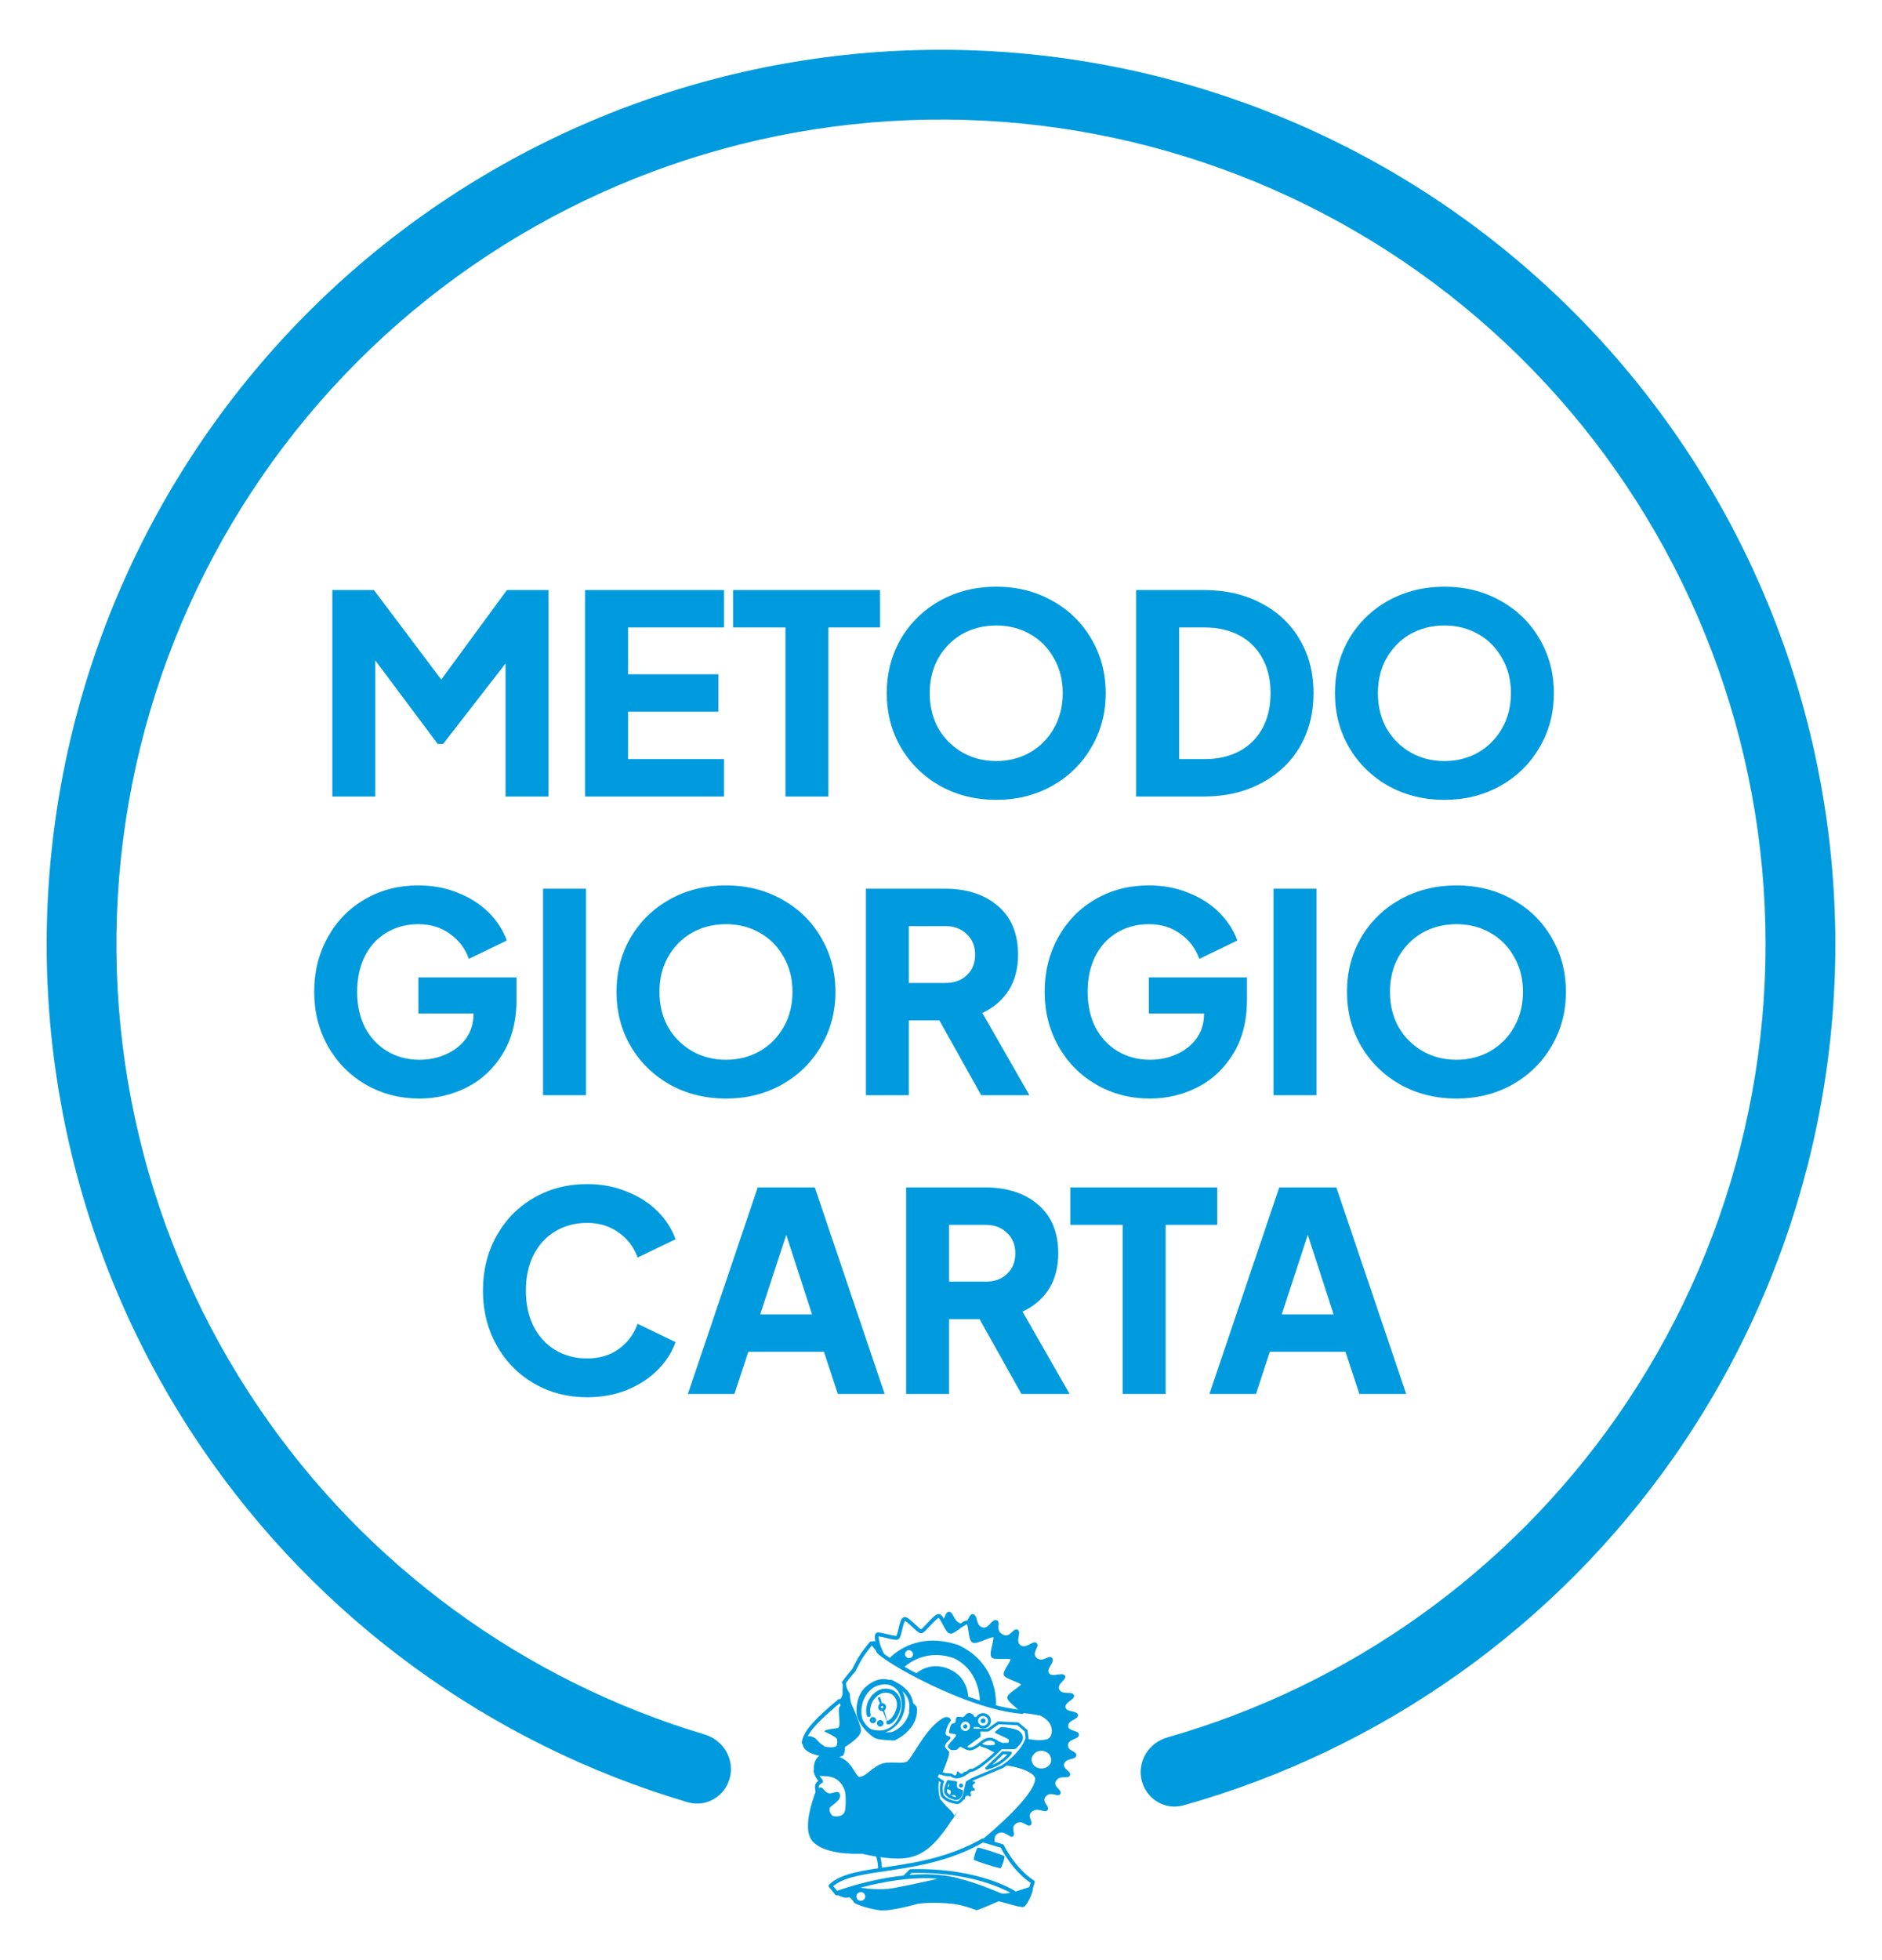 <svg width="605" height="630" viewBox="0 0 605 630" fill="none" xmlns="http://www.w3.org/2000/svg">
<path d="M106.832 189.626H120.196L141.846 218.403L162.961 189.626H176.325V256H162.516V213.235L142.47 239.072H140.688L120.642 212.255V256H106.832V189.626ZM188.095 189.626H232.731V201.653H201.905V216.71H230.949V228.737H201.905V243.972H232.731V256H188.095V189.626ZM252.498 201.653H235.659V189.626H282.878V201.653H266.307V256H252.498V201.653ZM320.252 257.069C313.659 257.069 307.66 255.584 302.255 252.614C296.909 249.585 292.692 245.457 289.603 240.231C286.574 235.004 285.06 229.183 285.06 222.768C285.06 216.354 286.574 210.533 289.603 205.306C292.692 200.079 296.909 195.981 302.255 193.011C307.66 190.041 313.659 188.556 320.252 188.556C326.844 188.556 332.814 190.041 338.159 193.011C343.564 195.981 347.781 200.079 350.81 205.306C353.899 210.533 355.443 216.354 355.443 222.768C355.443 229.183 353.899 235.004 350.81 240.231C347.781 245.457 343.564 249.585 338.159 252.614C332.814 255.584 326.844 257.069 320.252 257.069ZM298.869 222.768C298.869 226.985 299.79 230.757 301.631 234.083C303.532 237.35 306.115 239.934 309.382 241.834C312.649 243.675 316.272 244.596 320.252 244.596C324.231 244.596 327.854 243.675 331.121 241.834C334.388 239.934 336.942 237.35 338.783 234.083C340.684 230.757 341.634 226.985 341.634 222.768C341.634 218.551 340.684 214.809 338.783 211.543C336.942 208.216 334.388 205.633 331.121 203.791C327.914 201.95 324.29 201.03 320.252 201.03C316.213 201.03 312.56 201.95 309.293 203.791C306.086 205.633 303.532 208.216 301.631 211.543C299.79 214.809 298.869 218.551 298.869 222.768ZM365.237 189.626H386.887C393.955 189.626 400.162 191.051 405.507 193.902C410.853 196.694 414.981 200.614 417.891 205.662C420.802 210.652 422.257 216.354 422.257 222.768C422.257 229.183 420.802 234.915 417.891 239.963C414.981 244.952 410.823 248.873 405.418 251.724C400.073 254.575 393.896 256 386.887 256H365.237V189.626ZM387.243 243.972C391.52 243.972 395.262 243.111 398.469 241.389C401.676 239.666 404.141 237.201 405.864 233.994C407.586 230.787 408.448 227.045 408.448 222.768C408.448 218.492 407.586 214.78 405.864 211.632C404.141 208.424 401.676 205.959 398.469 204.237C395.262 202.514 391.52 201.653 387.243 201.653H379.047V243.972H387.243ZM464.332 257.069C457.739 257.069 451.74 255.584 446.335 252.614C440.989 249.585 436.772 245.457 433.684 240.231C430.655 235.004 429.14 229.183 429.14 222.768C429.14 216.354 430.655 210.533 433.684 205.306C436.772 200.079 440.989 195.981 446.335 193.011C451.74 190.041 457.739 188.556 464.332 188.556C470.925 188.556 476.894 190.041 482.24 193.011C487.645 195.981 491.862 200.079 494.891 205.306C497.979 210.533 499.524 216.354 499.524 222.768C499.524 229.183 497.979 235.004 494.891 240.231C491.862 245.457 487.645 249.585 482.24 252.614C476.894 255.584 470.925 257.069 464.332 257.069ZM442.95 222.768C442.95 226.985 443.87 230.757 445.711 234.083C447.612 237.35 450.196 239.934 453.463 241.834C456.729 243.675 460.352 244.596 464.332 244.596C468.311 244.596 471.934 243.675 475.201 241.834C478.468 239.934 481.022 237.35 482.863 234.083C484.764 230.757 485.714 226.985 485.714 222.768C485.714 218.551 484.764 214.809 482.863 211.543C481.022 208.216 478.468 205.633 475.201 203.791C471.994 201.95 468.371 201.03 464.332 201.03C460.293 201.03 456.64 201.95 453.373 203.791C450.166 205.633 447.612 208.216 445.711 211.543C443.87 214.809 442.95 218.551 442.95 222.768ZM134.856 353.069C128.56 353.069 122.828 351.584 117.661 348.614C112.494 345.645 108.425 341.546 105.455 336.32C102.485 331.093 101.001 325.242 101.001 318.768C101.001 312.294 102.456 306.444 105.366 301.217C108.277 295.99 112.256 291.922 117.305 289.011C122.413 286.041 128.144 284.556 134.5 284.556C139.132 284.556 143.379 285.358 147.24 286.962C151.16 288.506 154.456 290.615 157.129 293.288C159.802 295.96 161.732 298.96 162.92 302.286L150.715 308.166C149.527 304.84 147.507 302.167 144.656 300.148C141.805 298.069 138.42 297.03 134.5 297.03C130.639 297.03 127.194 297.95 124.165 299.791C121.195 301.573 118.879 304.127 117.216 307.453C115.612 310.72 114.81 314.492 114.81 318.768C114.81 323.045 115.642 326.846 117.305 330.172C119.027 333.439 121.403 335.993 124.432 337.834C127.521 339.675 130.995 340.596 134.856 340.596C137.945 340.596 140.796 340.002 143.409 338.814C146.082 337.626 148.22 335.934 149.824 333.736C151.427 331.479 152.229 328.865 152.229 325.896V325.718H134.5V314.135H166.039V321.174C166.039 328.064 164.554 333.914 161.584 338.725C158.614 343.536 154.753 347.13 150.002 349.505C145.25 351.881 140.202 353.069 134.856 353.069ZM174.566 285.626H188.375V352H174.566V285.626ZM233.377 353.069C226.784 353.069 220.785 351.584 215.38 348.614C210.035 345.585 205.818 341.457 202.729 336.231C199.7 331.004 198.185 325.183 198.185 318.768C198.185 312.354 199.7 306.533 202.729 301.306C205.818 296.079 210.035 291.981 215.38 289.011C220.785 286.041 226.784 284.556 233.377 284.556C239.97 284.556 245.939 286.041 251.285 289.011C256.69 291.981 260.907 296.079 263.936 301.306C267.025 306.533 268.569 312.354 268.569 318.768C268.569 325.183 267.025 331.004 263.936 336.231C260.907 341.457 256.69 345.585 251.285 348.614C245.939 351.584 239.97 353.069 233.377 353.069ZM211.995 318.768C211.995 322.985 212.915 326.757 214.757 330.083C216.657 333.35 219.241 335.934 222.508 337.834C225.774 339.675 229.398 340.596 233.377 340.596C237.356 340.596 240.98 339.675 244.246 337.834C247.513 335.934 250.067 333.35 251.908 330.083C253.809 326.757 254.759 322.985 254.759 318.768C254.759 314.551 253.809 310.809 251.908 307.543C250.067 304.216 247.513 301.633 244.246 299.791C241.039 297.95 237.416 297.03 233.377 297.03C229.338 297.03 225.685 297.95 222.419 299.791C219.211 301.633 216.657 304.216 214.757 307.543C212.915 310.809 211.995 314.551 211.995 318.768ZM278.363 285.626H303.754C310.822 285.626 316.495 287.467 320.771 291.149C325.107 294.832 327.275 300.059 327.275 306.83C327.275 311.284 326.265 315.115 324.246 318.323C322.226 321.471 319.405 323.876 315.782 325.539L330.928 352H315.426L301.972 327.945H292.172V352H278.363V285.626ZM303.843 315.917C306.754 315.917 309.07 315.086 310.793 313.423C312.575 311.76 313.465 309.562 313.465 306.83C313.465 304.098 312.575 301.9 310.793 300.237C309.07 298.514 306.754 297.653 303.843 297.653H292.172V315.917H303.843ZM369.683 353.069C363.387 353.069 357.655 351.584 352.488 348.614C347.32 345.645 343.252 341.546 340.282 336.32C337.312 331.093 335.827 325.242 335.827 318.768C335.827 312.294 337.282 306.444 340.193 301.217C343.103 295.99 347.083 291.922 352.131 289.011C357.239 286.041 362.971 284.556 369.326 284.556C373.959 284.556 378.206 285.358 382.067 286.962C385.987 288.506 389.283 290.615 391.956 293.288C394.629 295.96 396.559 298.96 397.747 302.286L385.541 308.166C384.353 304.84 382.334 302.167 379.483 300.148C376.632 298.069 373.246 297.03 369.326 297.03C365.465 297.03 362.021 297.95 358.991 299.791C356.022 301.573 353.705 304.127 352.042 307.453C350.438 310.72 349.637 314.492 349.637 318.768C349.637 323.045 350.468 326.846 352.131 330.172C353.854 333.439 356.23 335.993 359.259 337.834C362.347 339.675 365.822 340.596 369.683 340.596C372.771 340.596 375.622 340.002 378.236 338.814C380.908 337.626 383.047 335.934 384.65 333.736C386.254 331.479 387.056 328.865 387.056 325.896V325.718H369.326V314.135H400.865V321.174C400.865 328.064 399.38 333.914 396.411 338.725C393.441 343.536 389.58 347.13 384.828 349.505C380.077 351.881 375.028 353.069 369.683 353.069ZM409.392 285.626H423.202V352H409.392V285.626ZM468.204 353.069C461.611 353.069 455.612 351.584 450.207 348.614C444.861 345.585 440.644 341.457 437.556 336.231C434.526 331.004 433.012 325.183 433.012 318.768C433.012 312.354 434.526 306.533 437.556 301.306C440.644 296.079 444.861 291.981 450.207 289.011C455.612 286.041 461.611 284.556 468.204 284.556C474.796 284.556 480.766 286.041 486.111 289.011C491.516 291.981 495.733 296.079 498.763 301.306C501.851 306.533 503.395 312.354 503.395 318.768C503.395 325.183 501.851 331.004 498.763 336.231C495.733 341.457 491.516 345.585 486.111 348.614C480.766 351.584 474.796 353.069 468.204 353.069ZM446.821 318.768C446.821 322.985 447.742 326.757 449.583 330.083C451.484 333.35 454.067 335.934 457.334 337.834C460.601 339.675 464.224 340.596 468.204 340.596C472.183 340.596 475.806 339.675 479.073 337.834C482.34 335.934 484.894 333.35 486.735 330.083C488.636 326.757 489.586 322.985 489.586 318.768C489.586 314.551 488.636 310.809 486.735 307.543C484.894 304.216 482.34 301.633 479.073 299.791C475.866 297.95 472.242 297.03 468.204 297.03C464.165 297.03 460.512 297.95 457.245 299.791C454.038 301.633 451.484 304.216 449.583 307.543C447.742 310.809 446.821 314.551 446.821 318.768ZM188.747 449.069C182.451 449.069 176.749 447.584 171.641 444.614C166.533 441.645 162.524 437.546 159.614 432.32C156.703 427.093 155.248 421.242 155.248 414.768C155.248 408.294 156.703 402.444 159.614 397.217C162.524 391.99 166.504 387.922 171.552 385.011C176.66 382.041 182.392 380.556 188.747 380.556C193.38 380.556 197.627 381.358 201.488 382.962C205.408 384.506 208.704 386.615 211.377 389.288C214.05 391.96 215.98 394.96 217.168 398.286L204.962 404.166C203.774 400.84 201.755 398.167 198.904 396.148C196.053 394.069 192.667 393.03 188.747 393.03C184.887 393.03 181.442 393.95 178.412 395.791C175.443 397.573 173.126 400.127 171.463 403.453C169.86 406.72 169.058 410.492 169.058 414.768C169.058 419.045 169.86 422.846 171.463 426.172C173.126 429.439 175.443 431.993 178.412 433.834C181.442 435.675 184.887 436.596 188.747 436.596C192.667 436.596 196.053 435.586 198.904 433.567C201.755 431.488 203.774 428.786 204.962 425.459L217.168 431.34C215.98 434.666 214.05 437.665 211.377 440.338C208.704 443.011 205.408 445.149 201.488 446.753C197.627 448.297 193.38 449.069 188.747 449.069ZM243.581 381.626H261.934L284.385 448H269.329L264.874 434.458H240.551L236.097 448H221.129L243.581 381.626ZM261.043 422.43L252.757 396.861L244.382 422.43H261.043ZM291.283 381.626H316.675C323.743 381.626 329.415 383.467 333.691 387.149C338.027 390.832 340.195 396.059 340.195 402.83C340.195 407.284 339.185 411.115 337.166 414.323C335.147 417.471 332.325 419.876 328.702 421.539L343.848 448H328.346L314.893 423.945H305.092V448H291.283V381.626ZM316.764 411.917C319.674 411.917 321.99 411.086 323.713 409.423C325.495 407.76 326.386 405.562 326.386 402.83C326.386 400.098 325.495 397.9 323.713 396.237C321.99 394.514 319.674 393.653 316.764 393.653H305.092V411.917H316.764ZM360.906 393.653H344.067V381.626H391.287V393.653H374.715V448H360.906V393.653ZM411.239 381.626H429.592L452.044 448H436.987L432.533 434.458H408.21L403.755 448H388.788L411.239 381.626ZM428.702 422.43L420.416 396.861L412.041 422.43H428.702Z" fill="#009BDE"/>
<path d="M366.998 572.154C368.444 578.175 374.506 581.906 380.466 580.227C444.252 562.257 499.999 522.754 538.107 468.259C578.361 410.695 596.149 340.386 588.112 270.605C580.075 200.824 546.77 136.399 494.483 89.494C442.197 42.588 374.547 16.447 304.306 16.006C234.065 15.564 166.093 40.853 113.221 87.098C60.349 133.343 26.237 197.344 17.324 267.019C8.411 336.693 25.314 407.221 64.841 465.286C102.262 520.255 157.508 560.456 221.063 579.225C227.002 580.979 233.11 577.325 234.631 571.322V571.322C236.152 565.319 232.51 559.243 226.577 557.47C168.332 540.059 117.716 503.107 83.379 452.666C46.934 399.13 31.35 334.104 39.568 269.864C47.786 205.624 79.237 146.615 127.985 103.977C176.733 61.34 239.403 38.023 304.165 38.43C368.928 38.837 431.3 62.939 479.508 106.186C527.717 149.433 558.424 208.833 565.834 273.171C573.244 337.509 556.844 402.334 519.73 455.408C484.761 505.413 433.685 541.726 375.226 558.404C369.271 560.102 365.552 566.132 366.998 572.154V572.154Z" fill="#009BDE"/>
<path d="M304.226 551.845C303.959 551.857 303.656 551.929 303.335 552.095C297.634 555.029 293.151 565.286 291.475 566.2C289.358 567 287.385 566.087 283.93 566.676C280.081 567.89 278.49 571.167 276.075 571.061C274.629 569.921 274.006 566.937 271.06 565.262C267.928 563.481 265.045 563.029 263.348 564.299C262.249 565.12 261.85 566.569 261.85 566.569C261.85 566.569 260.666 570.253 263.68 570.775C264.882 570.984 269.567 570.053 271.511 575.327C271.991 576.552 271.962 581.155 271.523 582.35C270.51 584.418 267.549 583.717 267.554 583.491C267.322 583.331 266.166 581.847 266.924 580.793C267.348 580.205 270.933 578.372 269.848 576.373C269.134 575.057 267.042 577.148 265.784 576.028C265.038 575.752 264.627 574.475 263.787 574.495C263.043 574.512 262.385 575.398 262.385 575.398C262.385 575.398 258.143 585.589 260.377 590.407C260.377 590.407 261.838 596.193 277.001 595.778C289.54 598.525 292.958 596.938 294.933 596.147C300.061 594.092 304.299 587.529 306.365 584.394C307.381 582.853 305.689 582.445 302.254 578.25C302.086 578.045 301.19 574.014 302.016 571.833C301.714 571.368 301.129 571.459 301.576 570.514C301.928 569.771 302.564 570.438 302.86 570.015C302.86 570.015 305.107 564.769 305.141 563.289C305.158 562.568 303.717 562.057 303.799 561.102C303.88 560.144 305.42 559.276 305.533 558.583C305.678 557.698 304.04 558.233 304.001 557.145C303.954 555.864 305.034 553.925 305.034 553.925C305.471 553.354 305.622 553.099 305.664 552.986C305.661 552.956 305.681 553.007 305.64 552.796C305.555 552.354 305.027 551.811 304.226 551.845Z" fill="#009BDE"/>
<path d="M271.918 540.283C271.48 540.007 271.211 540.27 270.953 540.706C270.953 540.706 270.876 541.945 270.864 542.987C270.855 543.741 270.852 544.479 270.852 544.479C270.852 544.479 270.587 546.035 269.623 546.404C269.623 546.404 269.531 546.891 270.116 547.825C270.381 548.25 269.699 548.508 269.67 549.183C269.556 551.886 270.513 555.334 269.055 555.437C264.135 555.971 265.133 556.546 265.133 556.546C265.133 556.546 268.584 558.122 268.938 558.722C269.422 559.544 268.95 561.037 268.95 561.037C268.95 561.037 268.626 561.971 265.193 561.392C263.887 560.236 264.566 561.366 262.168 558.716C261.983 558.597 258.861 556.521 258.035 559.829C257.515 563.209 262.913 564.17 262.913 564.17C262.913 564.17 267.699 565.483 270.785 564.376C271.715 563.847 271.646 561.455 271.646 561.455C271.646 561.455 276.689 558.455 276.759 556.303C276.759 556.303 277.202 555.454 273.707 547.614C273.214 546.327 273.185 544.258 273.185 544.258C273.185 544.258 271.814 542.599 271.918 540.283Z" fill="#009BDE"/>
<path d="M322.878 596.574C323.096 596.928 322.08 600.213 321.677 600.395C321.261 600.581 313.266 598.062 313.059 597.709C312.864 597.377 313.916 593.98 314.337 593.805C314.715 593.648 322.662 596.224 322.878 596.574Z" fill="#009BDE"/>
<path d="M303.91 603.168C303.91 603.168 299.339 604.474 287.689 606.733C281.394 607.888 274.939 606.353 274.939 606.353C274.939 606.353 272.002 606.599 268.7 608.219C267.879 608.621 270.184 609.587 271.647 609.93C272.542 609.994 272.887 609.713 273.085 609.787C274.183 610.646 274.57 611.486 274.57 611.486C275.111 612.053 279.27 613.533 283.091 613.982C286.951 614.231 295.128 611.831 295.128 611.831C300.69 611.139 306.56 611.914 306.561 611.915C306.56 611.914 309.461 612.198 313.821 613.899C314.194 614.08 320.939 611.094 320.939 611.094C321.304 610.884 327.329 613.054 329.043 612.901C329.793 612.924 332.886 607.352 331.718 606.401C331.683 605.88 324.857 609.066 321.866 608.504C307.843 602.595 303.91 603.168 303.91 603.168ZM276.579 608.112C276.587 608.111 276.606 608.113 276.614 608.112C277.384 608.042 278.065 608.602 278.135 609.371C278.206 610.141 277.633 610.822 276.864 610.893C276.855 610.893 276.837 610.904 276.828 610.904C276.058 610.975 275.377 610.403 275.307 609.633C275.237 608.863 275.809 608.182 276.579 608.112Z" fill="#009BDE"/>
<path d="M284.081 549.336L283.652 549.479L284.081 549.336Z" fill="#009BDE"/>
<path d="M284.087 549.184L283.54 549.338L285.465 554.056L284.087 549.184Z" fill="#009BDE"/>
<path d="M282.67 545.442C282.509 545.427 282.461 545.446 282.332 545.569C282.23 545.671 282.223 545.88 282.235 545.939L283.043 547.923L283.578 547.769L283.019 545.701C282.918 545.525 282.801 545.449 282.67 545.442Z" fill="#009BDE"/>
<path d="M311.751 550.549C311.513 550.495 311.157 550.608 311.157 550.608C310.353 550.882 310.378 551.51 309.552 551.868C309.373 551.968 307.927 551.591 307.663 551.82C307.212 551.96 307.234 552.986 307.129 553.472C307.033 553.913 306.109 553.799 305.916 554.078C305.242 555.055 304.933 557.027 305.274 557.061C305.977 557.239 307.294 557.146 307.319 557.714C307.277 558.352 305.554 559.708 304.752 561.089C304.461 561.607 305.679 562.397 305.679 562.397C305.998 562.54 307.509 562.397 307.509 562.397C307.642 562.375 308.76 561.178 308.852 561.22C309.31 561.422 310.192 561.814 310.705 561.743C311.398 560.675 315.083 558.433 315.185 558.19C315.347 557.925 315.09 556.205 315.09 556.205L312.928 556.051L312.999 555.065C312.999 555.065 315.08 555.124 315.375 555.076C313.467 553.501 314.252 552.46 314.496 551.737C313.961 551.921 313.332 551.808 313.332 551.808C312.834 551.331 313.281 551.599 312.738 551.036C312.471 550.811 312.006 550.606 311.751 550.549ZM310.301 553.318C310.494 553.313 310.692 553.349 310.883 553.425C311.648 553.726 312.028 554.585 311.727 555.35C311.723 555.359 311.707 555.376 311.704 555.385C311.402 556.15 310.543 556.53 309.778 556.229C309.014 555.928 308.633 555.057 308.935 554.292C308.938 554.282 308.955 554.266 308.958 554.256C309.184 553.683 309.722 553.332 310.301 553.318Z" fill="#009BDE"/>
<path opacity="0.998" d="M309.609 554.874C309.609 554.492 309.919 554.183 310.301 554.183C310.684 554.183 310.993 554.492 310.993 554.874C310.993 555.255 310.684 555.565 310.301 555.565C309.919 555.565 309.609 555.255 309.609 554.874Z" fill="#009BDE"/>
<path opacity="0.998" d="M315.235 553.06C315.235 552.624 315.596 552.271 316.042 552.271C316.487 552.271 316.848 552.624 316.848 553.06C316.848 553.496 316.487 553.849 316.042 553.849C315.596 553.849 315.235 553.496 315.235 553.06Z" fill="#009BDE"/>
<path d="M308.3 573.85C308.3 573.487 308.593 573.192 308.954 573.192C309.314 573.192 309.607 573.487 309.607 573.85C309.607 574.214 309.314 574.508 308.954 574.508C308.593 574.508 308.3 574.214 308.3 573.85Z" fill="#009BDE"/>
<path d="M319.786 556.819C319.752 556.601 321.641 555.05 321.849 555.064C326.344 555.335 327.625 556.358 327.625 556.358C330.132 558.277 327.914 560.579 327.914 560.579C327.914 560.579 326.661 562.032 326.421 562.097C326.173 562.255 321.732 562.188 321.732 562.188L320.014 563.399L315.959 561.334C315.959 561.334 318.821 561.31 319.736 561.195C320.574 560.686 320.035 559.642 320.035 559.642L321.598 560.144C321.598 560.144 323.311 560.136 323.931 560.129C324.5 560.003 324.38 559.097 324.132 558.952C322.933 558.251 319.877 557.005 319.786 556.819Z" fill="#009BDE"/>
<path d="M281.844 527.756C281.844 527.756 284.011 532.225 285.198 532.957C285.919 533.403 282.247 531.123 282.247 531.123C282.247 531.123 280.123 529.128 279.863 527.881C280.926 526.955 281.844 527.756 281.844 527.756Z" fill="#009BDE"/>
<path d="M293.817 538.447C293.817 538.447 298.433 533.352 305.409 536.564C311.585 539.407 311.24 545.822 311.24 545.822L293.817 538.447Z" fill="#009BDE"/>
<path d="M300.588 527.282C290.962 526.971 285.768 533.138 285.768 533.138L290.427 536.064C290.427 536.064 296.419 529.546 306.458 532.856C315.42 536.98 314.992 547.159 314.992 547.159L320.125 548.607C320.125 548.607 321.651 535.019 307.991 528.649C305.272 527.764 302.809 527.354 300.588 527.282ZM292.341 530.36C292.661 530.396 292.967 530.552 293.184 530.824C293.193 530.834 293.212 530.861 293.22 530.871C293.655 531.415 293.574 532.207 293.03 532.642C292.486 533.077 291.683 532.984 291.247 532.44C291.239 532.429 291.232 532.415 291.224 532.404C290.789 531.86 290.87 531.069 291.414 530.634C291.686 530.416 292.02 530.325 292.341 530.36Z" fill="#009BDE"/>
<path d="M284.04 539.641C282.396 539.641 280.407 540.247 278.229 542.208C275.214 544.922 275.204 549.647 275.389 550.835C276.029 554.97 280.719 558.525 281.402 558.655C282.319 559.25 287.545 559.379 287.545 559.379C287.545 559.379 295.661 555.912 294.687 548.566C293.754 547.358 292.679 546.747 292.679 546.747C292.953 554.839 286.582 556.706 286.583 556.706L284.574 556.777C284.574 556.777 289.119 555.443 290.552 550.324C292.209 544.401 288.544 541.34 288.544 541.34C288.544 541.34 286.78 539.641 284.04 539.641ZM277.848 553.367C277.822 553.317 277.852 553.264 277.837 553.212L277.848 553.367ZM277.837 553.212C277.798 553.144 277.745 553.062 277.73 553.034C277.705 552.989 277.68 552.944 277.656 552.9L277.837 553.212ZM277.656 552.9C277.634 552.858 277.612 552.817 277.59 552.776L277.656 552.9ZM280.796 542.365C286.228 539.48 288.704 543.554 288.704 543.554C288.704 543.554 291.818 548.158 287.861 553.642C284.934 557.407 280.376 555.954 279.789 555.628C278.938 555.158 277.348 553.203 277.133 552.177C276.467 549.001 277.225 544.873 280.796 542.365Z" fill="#009BDE"/>
<path d="M312.313 572.133C312.313 572.133 312.244 572.568 313.381 572.582L313.4 573.166C313.4 573.166 312.65 573.362 312.671 574.011C312.694 574.717 313.398 574.93 313.398 574.93L313.282 575.481C313.282 575.481 312.318 575.364 312.083 575.844C311.789 576.443 312.227 577.038 312.227 577.038L311.793 577.435C311.793 577.435 311.202 576.837 310.595 577.239C310.048 577.6 310.144 578.37 310.144 578.37L309.604 578.377L309.47 578.156L310.983 572.88L312.313 572.133Z" fill="#009BDE"/>
<path d="M307.295 578.043C307.295 578.043 307.45 577.263 306.889 576.984C306.277 576.679 305.718 577.18 305.718 577.18L305.342 576.75C305.342 576.75 305.938 576.039 305.515 575.486C305.152 575.012 304.391 575.067 304.391 575.067L304.345 574.565C304.345 574.565 305.187 574.308 305.154 573.625C305.129 573.109 304.605 572.802 304.605 572.802L307.135 572.884L307.267 574.597L308.094 575.316L309.15 575.575L308.503 577.465L307.295 578.043Z" fill="#009BDE"/>
<path d="M305.905 570.343L306.029 570.201C306.029 570.201 306.573 570.885 307.166 570.549C307.649 570.275 307.65 569.379 307.65 569.379L308.163 569.345C308.163 569.345 308.449 570.086 309.123 570.072C309.717 570.061 310.02 569.324 310.02 569.324L310.515 569.522C310.515 569.522 310.476 569.943 310.59 569.978L308.355 570.983L306.707 570.966L305.905 570.343Z" fill="#009BDE"/>
<path d="M305.077 518C303.909 517.97 303.342 520.793 303.342 520.793L305.386 524.441L311.126 521.209L312.897 527.293L320.003 525.534L319.242 532.343L325.683 532.724L323.318 538.154L329.177 541.244L324.424 545.522L328.5 549.61L328.191 550.501C328.191 550.501 330.687 550.656 334.346 551.345C338.965 553.549 338.49 557.273 337.365 558.475C336.239 559.677 331.962 559.282 330.199 558.772L328.012 562.753L323.211 567.352C330.004 568.318 332.963 570.457 332.766 571.856C332.237 577.256 319.365 588.28 315.666 591.297L319.825 592.782C319.825 592.782 319.257 590.31 320.502 589.455C322.946 587.775 324.429 590.919 325.588 590.204C326.696 589.52 324.764 587.494 326.432 586.199C328.621 584.499 330.307 587.457 331.268 586.615C332.448 585.581 330.038 583.956 331.482 582.479C333.422 580.497 335.743 582.831 336.652 581.826C337.776 580.583 334.801 579.329 336.034 577.56C337.591 575.324 340.151 577.879 340.87 576.526C341.595 575.162 338.416 574.338 339.468 572.414C340.653 570.246 343.429 571.97 343.948 570.596C344.498 569.141 341.468 568.655 342.118 566.793C342.769 564.93 345.822 565.719 346.004 564.191C346.181 562.704 343.296 562.913 343.306 560.911C343.317 558.861 346.842 559.075 346.859 557.548C346.877 556.021 343.445 556.498 343.377 554.803C343.296 552.741 346.757 552.677 346.55 551.179C346.344 549.681 342.965 550.389 342.546 548.814C342.077 547.052 345.757 546.27 345.243 544.797C344.729 543.324 341.449 545.008 340.49 542.92C339.667 541.128 343.134 539.814 342.332 538.535C341.529 537.255 338.342 539.212 337.281 537.81C336.083 536.226 339.35 534.335 338.184 532.854C337.209 531.616 335.261 534.44 333.336 532.89C331.289 531.242 334.529 529.069 333.241 528.054C331.953 527.038 329.956 530.005 328.179 528.826C326.148 527.479 328.575 524.662 327.145 523.799C325.715 522.937 324.805 526.538 322.463 525.38C319.615 523.972 322.029 521.302 320.419 520.722C318.809 520.141 317.932 523.454 316.022 523.063C313.482 522.542 314.536 519.239 312.861 518.808C311.286 518.404 311.359 522.072 309.415 521.874C306.459 521.573 306.657 518.041 305.077 518ZM334.691 562.676C335.85 562.59 337.096 563.475 337.448 564.062C338.295 565.474 338.056 567.236 336.18 568.093C334.669 568.782 332.76 568.234 332.008 566.895C331.202 565.459 331.675 564.107 333.13 563.085C333.467 562.848 334.305 562.705 334.691 562.676Z" fill="#009BDE"/>
<path d="M262.15 569.209C262.15 569.209 262.481 570.418 262.834 570.948C263.188 571.477 263.958 572.509 263.958 572.509C263.958 572.509 263.059 572.922 262.728 573.654C262.397 574.386 262.801 574.966 262.738 575.555" stroke="#009BDE" stroke-width="1.247" stroke-linecap="round" stroke-linejoin="round"/>
<path d="M282.733 548.645C282.733 548.183 283.106 547.809 283.566 547.809C284.026 547.809 284.399 548.183 284.399 548.645C284.399 549.107 284.026 549.481 283.566 549.481C283.106 549.481 282.733 549.107 282.733 548.645Z" stroke="#009BDE" stroke-width="0.912" stroke-linecap="round" stroke-linejoin="round"/>
<path d="M282.398 553.851C282.398 553.54 282.651 553.288 282.963 553.288C283.276 553.288 283.529 553.54 283.529 553.851C283.529 554.162 283.276 554.414 282.963 554.414C282.651 554.414 282.398 554.162 282.398 553.851Z" stroke="#009BDE" stroke-width="0.912" stroke-linecap="round" stroke-linejoin="round"/>
<path d="M282.398 553.851C282.398 553.54 282.651 553.288 282.963 553.288C283.276 553.288 283.529 553.54 283.529 553.851C283.529 554.162 283.276 554.414 282.963 554.414C282.651 554.414 282.398 554.162 282.398 553.851Z" stroke="#009BDE" stroke-width="0.912" stroke-linecap="round" stroke-linejoin="round"/>
<path d="M313.954 553.062C313.954 551.945 314.883 551.04 316.028 551.04C317.174 551.04 318.103 551.945 318.103 553.062C318.103 554.179 317.174 555.084 316.028 555.084C314.883 555.084 313.954 554.179 313.954 553.062Z" stroke="#009BDE" stroke-width="0.912" stroke-linecap="round" stroke-linejoin="round"/>
<path d="M280.059 552.834C280.059 552.524 280.312 552.272 280.624 552.272C280.936 552.272 281.189 552.524 281.189 552.834C281.189 553.145 280.936 553.397 280.624 553.397C280.312 553.397 280.059 553.145 280.059 552.834Z" stroke="#009BDE" stroke-width="0.912" stroke-linecap="round" stroke-linejoin="round"/>
<path d="M285.575 553.582C286.588 553.385 288.108 551.869 288.854 549.059C289.271 547.395 288.862 545.085 286.876 543.868C284.009 542.544 281.792 544.06 280.512 545.674C279.191 547.339 278.805 549.716 279.277 551.171" stroke="#009BDE" stroke-width="1.308" stroke-linecap="round" stroke-linejoin="round"/>
<path d="M286.409 540.47C288.974 541.75 293.914 544.156 292.82 549.977" stroke="#009BDE" stroke-width="1.247" stroke-linecap="round" stroke-linejoin="round"/>
<path d="M305.989 582.338C306.776 583.308 306.09 584.415 307.979 581.982L306.134 584.741" fill="#009BDE"/>
<path d="M258.334 560.031C258.857 558.014 259.072 555.624 269.802 546.691" stroke="#009BDE" stroke-width="1.245" stroke-linecap="round" stroke-linejoin="round"/>
<path d="M280.077 528.135C276.311 532.562 275.846 534.276 274.446 536.826C272.703 538.773 271.285 540.769 271.285 540.769" stroke="#009BDE" stroke-width="1.245" stroke-linecap="round" stroke-linejoin="round"/>
<path d="M328.476 550.179C310.589 548.676 284.181 533.436 282.259 530.631" stroke="#009BDE" stroke-width="1.245" stroke-linecap="round" stroke-linejoin="round"/>
<path d="M283.609 531.772C281.925 528.539 281.552 525.682 282.039 525.343C282.598 524.953 287.614 526.717 288.443 526.335C289.299 525.939 289.695 520.397 290.825 520.313C291.879 520.235 295.199 524.259 296.096 524.318C296.917 524.372 300.736 519.097 301.852 519.364C302.923 519.621 304.472 524.318 305.528 524.436C306.607 524.556 309.959 521.13 311.068 521.456C312.095 521.758 311.815 526.804 312.925 527.356C313.953 527.867 318.873 525.033 319.73 525.623C320.671 526.271 318.479 531.37 319.239 532.268C319.816 532.95 324.989 532.132 325.505 532.886C326.028 533.648 322.937 537.263 323.283 538.168C323.599 538.993 328.82 540.365 328.952 541.29C329.081 542.195 324.397 544.628 324.422 545.59C324.45 546.638 328.635 549.29 328.556 550.18" stroke="#009BDE" stroke-width="1.245" stroke-linecap="round" stroke-linejoin="round"/>
<path d="M307.893 604.261C291.655 599.882 268.89 608.412 268.89 608.412" stroke="#009BDE" stroke-width="1.245" stroke-linecap="round" stroke-linejoin="round"/>
<path d="M331.14 607.737L332.023 604.876C325.702 600.758 322.146 593.308 322.146 593.308L315.952 591.487C295.904 602.972 274.344 598.936 266.996 606.139L269.048 608.581" stroke="#009BDE" stroke-width="1.245" stroke-linecap="round" stroke-linejoin="round"/>
<path d="M282.036 596.037C282.852 597.561 282.925 600.873 282.925 600.873" stroke="#009BDE" stroke-width="1.245" stroke-linecap="round" stroke-linejoin="round"/>
<path d="M290.949 603.168L292.748 601.357C315.177 600.81 326.333 608.525 326.333 608.525" stroke="#009BDE" stroke-width="1.245" stroke-linecap="round" stroke-linejoin="round"/>
<path d="M312.751 556.041L317.58 556.067L320.925 553.692L327.241 554.018L329.859 556.253L330.182 558.621C328.529 563.731 322.269 567.786 322.269 567.786L312.704 571.802L310.924 572.858L309.839 577.331C308.871 579.3 307.725 579.366 307.725 579.366C307.725 579.366 304.223 579.065 302.908 577.037C302.908 577.037 302.082 574.62 303.019 572.649L300.781 571.27L301.688 569.72L304.019 570.351L305.756 570.429C306.421 571.043 308.083 572.086 311.882 568.969L312.685 568.917C316.057 567.584 321.731 561.835 321.731 561.835" stroke="#009BDE" stroke-width="0.912" stroke-linecap="round" stroke-linejoin="round"/>
<path d="M324.804 563.405L322.361 563.318L317.213 568.284C322.281 567.096 324.804 563.405 324.804 563.405Z" stroke="#009BDE" stroke-width="0.912" stroke-linecap="round" stroke-linejoin="round"/>
<path d="M307.248 572.922C306.738 574.788 307.954 575.498 309.082 575.612C309.082 575.612 309.124 578.045 307.143 578.09C305.515 577.534 304.885 577.34 304.072 576.209C303.571 574.937 304.843 572.562 304.843 572.562L307.248 572.922Z" stroke="#009BDE" stroke-width="0.912" stroke-linecap="round" stroke-linejoin="round"/>
<path d="M308.969 561.019C310.843 561.657 311.464 563.449 315.164 560.334C318.744 557.245 320.228 560.228 321.729 560.383" stroke="#009BDE" stroke-width="0.912" stroke-linecap="round" stroke-linejoin="round"/>
<path d="M315.124 560.419C315.124 560.419 315.527 561.763 319.771 561.247C320.473 561.178 320.195 559.712 320.195 559.712" stroke="#009BDE" stroke-width="0.912" stroke-linecap="round" stroke-linejoin="round"/>
</svg>

